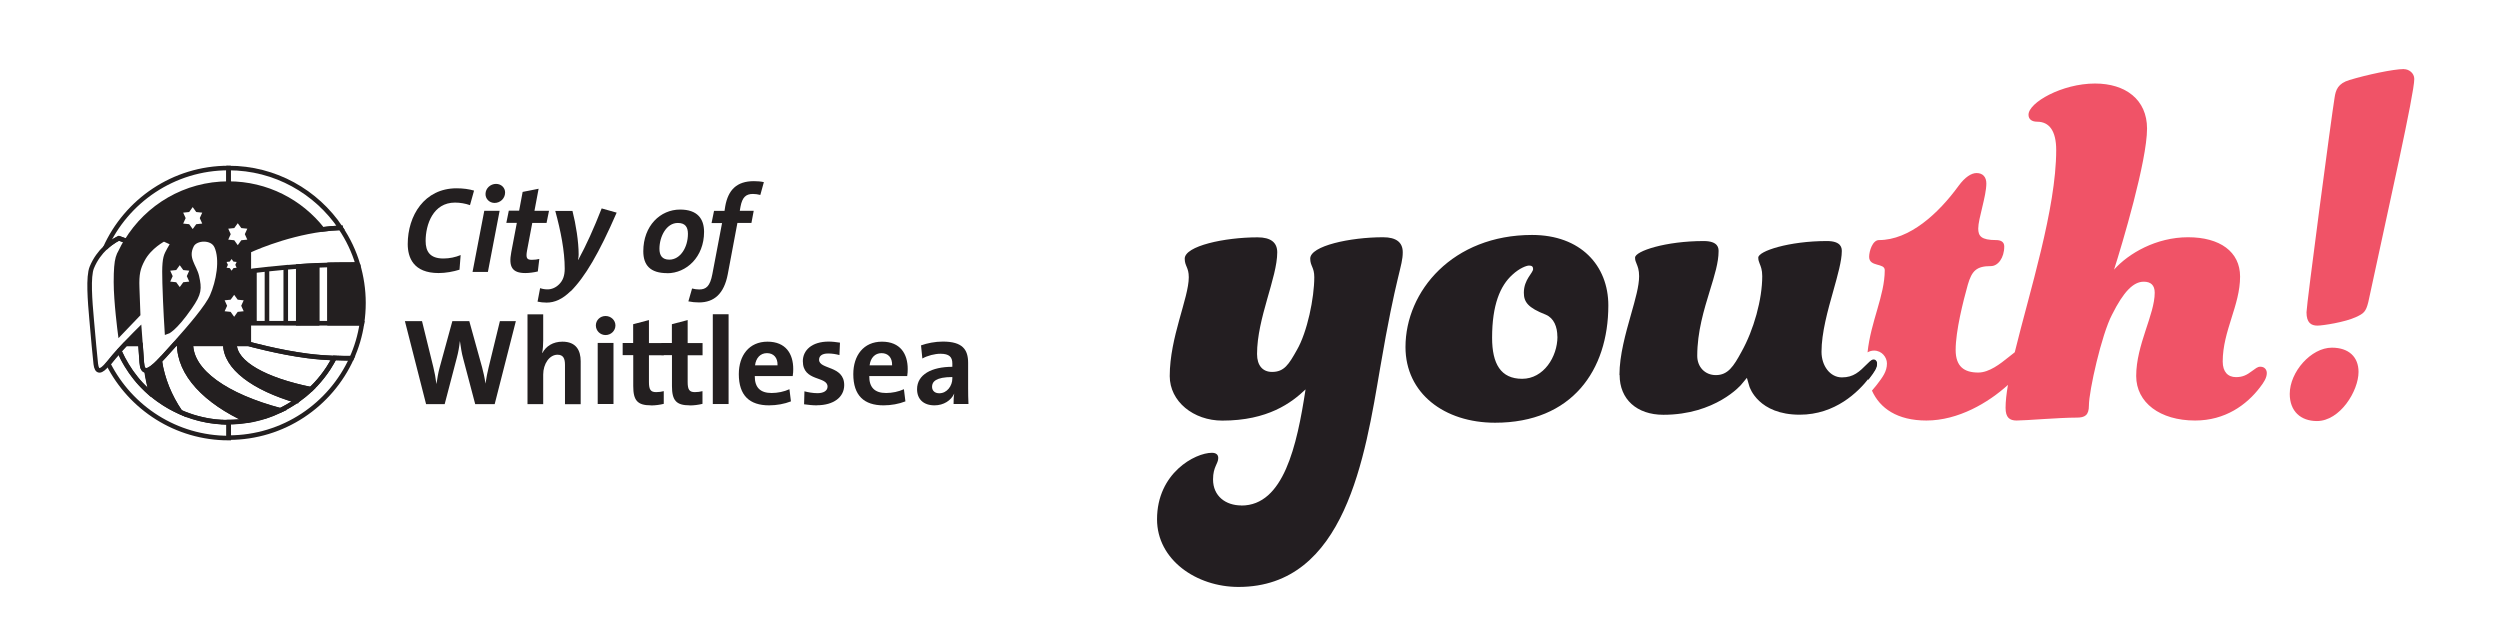 <?xml version="1.0" encoding="UTF-8"?>
<svg id="Layer_1" xmlns="http://www.w3.org/2000/svg" xmlns:xlink="http://www.w3.org/1999/xlink" version="1.1" viewBox="0 0 283.46 70.87">
  <!-- Generator: Adobe Illustrator 29.8.0, SVG Export Plug-In . SVG Version: 2.1.1 Build 160)  -->
  <defs>
    <style>
      .st0, .st1, .st2 {
        fill: none;
      }

      .st3 {
        fill: #f05367;
      }

      .st4 {
        fill: #231f20;
      }

      .st5 {
        clip-path: url(#clippath-1);
      }

      .st1 {
        stroke-linecap: round;
        stroke-linejoin: round;
      }

      .st1, .st2 {
        stroke: #231f20;
        stroke-width: .52px;
      }

      .st6 {
        fill: #231e21;
      }

      .st7 {
        clip-path: url(#clippath);
      }
    </style>
    <clipPath id="clippath">
      <rect class="st0" y="0" width="283.46" height="70.87"/>
    </clipPath>
    <clipPath id="clippath-1">
      <rect class="st0" y="0" width="283.46" height="70.87"/>
    </clipPath>
  </defs>
  <g class="st7">
    <path class="st6" d="M140.75,57.31c-1.77,0-3.21-1.05-3.21-2.95,0-1.44.59-1.77.59-2.43,0-.39-.26-.59-.72-.59-1.9,0-6.22,2.29-6.22,7.54,0,4.59,4.46,7.67,9.24,7.67,12.12,0,14.35-14.81,16.06-24.84,1.83-10.75,2.56-11.47,2.56-13.11,0-1.11-.72-1.7-2.23-1.7-3.74,0-8.26.98-8.26,2.42,0,.85.46.98.46,2.1,0,2.36-.79,6.22-1.97,8.26-.92,1.64-1.44,2.49-2.82,2.49-1.05,0-1.7-.72-1.7-2.03,0-4.06,2.29-8.65,2.29-11.53,0-1.11-.72-1.7-2.23-1.7-3.74,0-8.26.98-8.26,2.42,0,.85.46.98.46,2.1,0,2.36-2.16,6.81-2.16,11.21,0,2.88,2.69,5.05,5.96,5.05,5.18,0,7.86-2.03,9.44-3.54-.98,6.42-2.49,13.17-7.27,13.17M173.71,26.64c-8.98,0-14.35,6.36-14.35,12.71,0,5.24,4.39,8.58,10.16,8.58,8.72,0,12.84-5.96,12.84-13.3,0-4.52-3.14-7.99-8.65-7.99M176.59,38.17c0,2.29-1.57,4.78-4,4.78s-3.41-1.7-3.41-4.65c0-3.74.92-5.9,2.29-7.14.85-.79,1.64-1.05,1.9-1.05.33,0,.46.13.46.39,0,.46-1.05,1.18-1.05,2.69,0,1.05.46,1.7,2.49,2.49.92.39,1.31,1.38,1.31,2.49"/>
    <path class="st3" d="M256.28,41.58c-.33,0-.52.2-.98.52-.52.39-.98.66-1.77.66-.92,0-1.51-.59-1.51-1.77,0-3.47,1.97-6.36,1.97-9.63,0-2.82-2.29-4.46-5.9-4.46s-6.75,1.83-8.39,3.67c.92-2.88,3.74-12.32,3.74-15.99,0-3.28-2.43-5.11-5.9-5.11-3.74,0-7.54,2.16-7.54,3.54,0,.52.39.79.98.79,1.38,0,2.16,1.05,2.16,3.21,0,6.66-3.04,16.12-4.7,22.93-.2.15-.41.33-.67.53-.98.79-2.23,1.77-3.47,1.77-1.57,0-2.56-.66-2.56-2.56,0-2.16.85-5.51,1.38-7.41.46-1.57.98-2.1,2.62-2.1.79,0,1.51-.92,1.51-2.23,0-.52-.39-.72-.92-.72-1.7,0-2.03-.46-2.03-1.31,0-1.11.92-3.67.92-5.11,0-.72-.39-1.18-1.11-1.18-.59,0-1.31.46-2.03,1.44-2.29,3.15-5.57,6.16-9.04,6.16-.72,0-1.11,1.25-1.11,1.9,0,1.18,1.77.66,1.77,1.51,0,2.89-1.58,5.79-1.95,9.32.22-.12.45-.2.74-.2.87,0,1.46.75,1.46,1.46,0,.92-.49,1.55-1.16,2.43-.16.2-.34.42-.54.65.9,2.01,2.88,3.39,6.17,3.39,3.62,0,7.04-2.03,9.25-4.04-.17.99-.27,1.87-.27,2.6,0,1.11.46,1.44,1.25,1.44,1.05,0,4.78-.33,6.82-.33.92,0,1.38-.26,1.38-1.38,0-1.64,1.44-8.06,2.62-10.29,1.31-2.62,2.42-3.74,3.6-3.74.79,0,1.24.39,1.24,1.25,0,2.49-2.1,5.9-2.1,9.44,0,3.01,2.69,5.05,6.68,5.05,3.41,0,5.83-1.77,7.34-3.74.46-.59.79-1.11.79-1.64,0-.39-.26-.72-.72-.72"/>
    <path class="st6" d="M212.46,40.84c-.16,0-.28.05-.73.5-.03.03-.05.05-.08.08,0,.57.06,1.13.18,1.66.02-.03.05-.06.07-.09.63-.82.93-1.24.93-1.76,0-.08-.09-.38-.38-.38"/>
    <path class="st3" d="M264.4,39.42c-2.36,0-4.78,2.75-4.78,5.24,0,1.97,1.24,3.08,3.08,3.08,2.62,0,4.72-3.41,4.72-5.57,0-1.7-1.11-2.75-3.02-2.75"/>
    <path class="st3" d="M272.56,7.83c-1.18,0-4.26.66-6.16,1.24-1.31.39-1.57,1.11-1.7,2.03-.33,1.97-3.18,23.46-3.18,24.31,0,1.18.52,1.51,1.24,1.51.59,0,3.15-.39,4.39-.98.85-.39,1.11-.59,1.38-1.7,2.36-11.01,5.21-23.59,5.21-25.29,0-.65-.59-1.11-1.18-1.11"/>
    <path class="st6" d="M183.64,42.53c0,2.74,1.95,4.5,4.96,4.5,5.9,0,8.8-3.38,8.82-3.41l.65-.78.28.97c.04.13,1.03,3.21,5.71,3.21,4.03,0,6.63-2.58,7.83-4.12.63-.82.93-1.24.93-1.76,0-.08-.09-.38-.38-.38-.16,0-.28.05-.73.5-.89.89-1.54,1.53-2.87,1.53s-2.31-1.3-2.31-2.9c0-2.16.71-4.69,1.34-6.92.49-1.75.96-3.41.96-4.48,0-.32,0-1.16-1.69-1.16-4.29,0-7.78,1.14-7.78,1.88,0,.29.07.45.16.69.13.32.29.71.29,1.41,0,2.63-.95,6.08-2.36,8.59-.89,1.64-1.53,2.63-2.9,2.63-1.23,0-2.11-.92-2.11-2.18,0-2.75.77-5.24,1.44-7.43.53-1.71.98-3.18.98-4.43,0-.32,0-1.16-1.69-1.16-4.3,0-7.78,1.14-7.78,1.88,0,.29.07.45.17.69.13.32.29.71.29,1.41,0,1.1-.42,2.59-.91,4.31-.62,2.19-1.32,4.66-1.32,6.89"/>
    <path class="st2" d="M36.56,26.01c.67-.09,1.36-.15,2.06-.18-2.75-4.09-7.41-6.78-12.71-6.78v1.77c4.32,0,8.17,2.03,10.64,5.18ZM35.78,43.6s.02-.02.03-.03c.51-.55.98-1.14,1.39-1.77.02-.04.05-.07.07-.11.11-.17.21-.34.31-.51.03-.05.06-.11.1-.16.08-.14.15-.27.22-.41-.94-.04-1.98-.11-3.03-.25-3.21-.41-6.67-1.36-6.67-1.36h-1.61c0,2.17,3.47,4.08,8.67,5.13.01-.01.02-.02.03-.03.17-.16.33-.32.49-.49Z"/>
    <path class="st1" d="M16.64,42.01c-.36.05-.52-.28-.56-.89-.04-.59-.1-1.4-.15-2.12h-1.68c-.25.26-.5.52-.74.79.02.05.05.11.07.16.09.2.18.39.28.58.03.06.05.11.08.17.13.24.26.48.41.72,0,0,0,0,0,0,.14.23.29.45.44.68.03.05.06.09.1.14.14.19.28.39.43.57.02.03.04.05.06.08.18.22.36.44.55.64,0,0,0,0,0,0,.18.2.37.39.57.58.03.03.06.06.09.09.2.18.4.36.6.54,0,0,0,0,0,0-.25-.89-.45-1.8-.59-2.72Z"/>
    <path class="st4" d="M18.11,40.93c-.68.7-1.15,1.04-1.47,1.08.14.93.33,1.83.59,2.72,0,0,0,0,0,0,.24.2.48.39.73.57,0,0,.01,0,.02.01.76.55,1.58,1.02,2.45,1.41-1.21-1.79-2.01-3.74-2.32-5.79"/>
    <path class="st2" d="M18.11,40.93c-.68.7-1.15,1.04-1.47,1.08.14.93.33,1.83.59,2.72,0,0,0,0,0,0,.24.2.48.39.73.57,0,0,.01,0,.02.01.76.55,1.58,1.02,2.45,1.41-1.21-1.79-2.01-3.74-2.32-5.79Z"/>
    <path class="st2" d="M20.32,38.99h-.45c-.46.51-.9,1-1.29,1.43-.17.18-.32.35-.47.5.31,2.05,1.11,4,2.32,5.79,1.25.56,2.6.93,4.02,1.09,0,0,.01,0,.02,0,.21.02.42.04.63.05.03,0,.06,0,.09,0,.24.01.48.02.72.02.34,0,.67-.02,1-.04.06,0,.12,0,.17-.01.32-.03.64-.07.96-.12.01,0,.03,0,.04,0-4.77-2.17-7.76-5.27-7.76-8.71Z"/>
    <path class="st4" d="M21.65,38.99h-1.33c0,3.44,2.99,6.54,7.76,8.71.03,0,.06-.01.09-.01.28-.05.56-.1.83-.17.03,0,.05-.01.08-.02.31-.07.61-.16.91-.25,0,0,.02,0,.03,0,.61-.2,1.21-.44,1.78-.71-6.13-1.63-10.16-4.4-10.16-7.53"/>
    <path class="st2" d="M21.65,38.99h-1.33c0,3.44,2.99,6.54,7.76,8.71.03,0,.06-.01.09-.01.28-.05.56-.1.83-.17.03,0,.05-.01.08-.02.31-.07.61-.16.91-.25,0,0,.02,0,.03,0,.61-.2,1.21-.44,1.78-.71-6.13-1.63-10.16-4.4-10.16-7.53Z"/>
    <path class="st2" d="M25.55,38.99h-3.91c0,3.14,4.03,5.9,10.16,7.53.62-.3,1.22-.65,1.79-1.04.02-.02.05-.03.07-.05-4.91-1.43-8.11-3.78-8.11-6.44Z"/>
    <path class="st4" d="M33.67,45.43s.03-.02.05-.03c.24-.17.47-.35.7-.53.06-.05.12-.1.17-.14.21-.17.41-.35.6-.53.02-.02.05-.04.07-.06-5.2-1.06-8.67-2.96-8.67-5.13h-1.04c0,2.66,3.21,5.01,8.11,6.44"/>
    <path class="st2" d="M33.67,45.43s.03-.02.05-.03c.24-.17.47-.35.7-.53.06-.05.12-.1.17-.14.21-.17.41-.35.6-.53.02-.02.05-.04.07-.06-5.2-1.06-8.67-2.96-8.67-5.13h-1.04c0,2.66,3.21,5.01,8.11,6.44Z"/>
    <path class="st4" d="M20.38,30.07l.4.55.68.07-.28.62.28.62-.68.07-.4.55-.4-.55-.68-.07.28-.62-.28-.62.68-.07.4-.55ZM20.77,24.11l.68-.07.4-.56.4.56.68.07-.28.62.28.62-.68.07-.4.55-.4-.55-.68-.07.28-.62-.28-.62ZM25.47,34.05l.68-.07.4-.55.4.55.68.07-.28.62.28.62-.68.07-.4.56-.4-.56-.68-.07.28-.62-.28-.62ZM25.69,29.7l.36-.04.21-.29.21.29.36.04-.15.33.15.33-.36.04-.21.29-.21-.29-.36-.04.15-.33-.15-.33ZM25.88,25.93l.68-.07.4-.55.4.55.68.07-.28.62.28.62-.68.07-.4.56-.4-.56-.68-.07.28-.62-.28-.62ZM14.34,27.34l.1.04s-.32.53-.71,1.11c-.02.02-.03.05-.04.07-.11.23-.21.46-.3.69-.15.54-.22,1.33-.22,2.75,0,2.23.47,5.79.47,5.79l2.04-2.13s-.04-1.17-.11-3.01c-.06-1.56.11-2.25.62-3.2.8-1.5,2.41-2.32,2.41-2.32l1.03.47s-.36.56-.65,1.15c-.28.55-.35,1.35-.29,3.35.09,2.81.26,5.56.26,5.56,0,0,.81-.25,2.61-2.83,1.09-1.57,1.09-2.08.78-3.46-.26-1.17-1.35-2.08-.57-3.56.45-.84,2.29-.94,2.79.12.73,1.56.21,4.12-.47,5.67-.53,1.22-2.49,3.51-4.2,5.42h8.34v-2.34h.64v-5.97c-.41.05-.64.08-.64.08v-2.34s3.78-1.81,8.35-2.42c-2.48-3.15-6.32-5.18-10.64-5.18-4.91,0-9.2,2.61-11.57,6.52"/>
    <path class="st2" d="M25.19,47.86s-.06,0-.09,0c-.21-.01-.42-.03-.63-.05,0,0-.01,0-.02,0-2.4-.26-4.61-1.15-6.47-2.49,0,0-.01,0-.01-.01-.25-.18-.5-.37-.74-.57,0,0,0,0,0,0,0,0,0,0,0,0-.21-.17-.41-.35-.6-.54-.03-.03-.06-.06-.09-.09-.19-.19-.38-.38-.57-.58,0,0,0,0,0,0-.19-.21-.38-.42-.55-.64-.02-.03-.04-.05-.06-.08-.15-.19-.29-.38-.43-.57-.03-.05-.07-.09-.1-.14-.15-.22-.3-.45-.44-.68h0c-.14-.23-.28-.47-.41-.72-.03-.06-.06-.11-.09-.17-.1-.19-.19-.38-.28-.58-.02-.05-.05-.1-.07-.16-.41.44-.78.88-1.05,1.23-.07.1-.14.17-.21.25,2.52,4.98,7.69,8.4,13.65,8.4v-1.77c-.24,0-.48,0-.72-.02ZM14.34,27.34c2.37-3.91,6.67-6.52,11.57-6.52v-1.77c-6.23,0-11.59,3.73-13.98,9.07.81-.78,1.56-1.1,1.56-1.1l.84.31Z"/>
    <path class="st4" d="M14.26,38.99h1.68c-.06-.87-.12-1.59-.12-1.59,0,0-.74.72-1.56,1.59"/>
    <path class="st2" d="M37.91,40.6c-.07.14-.15.28-.23.41-.03.05-.06.11-.09.16-.1.17-.21.34-.31.51-.02.03-.04.07-.07.11-.42.63-.88,1.22-1.39,1.77-.01.01-.02.02-.03.03-.16.17-.32.33-.49.49-.01.01-.02.02-.03.03-.02.02-.05.04-.07.06-.2.18-.4.36-.6.53-.06.05-.12.1-.17.14-.23.18-.46.36-.7.53-.02.01-.03.02-.05.04-.02.02-.05.03-.08.05-1.09.75-2.29,1.35-3.57,1.76,0,0-.02,0-.03,0-.3.09-.6.18-.91.25-.03,0-.05.01-.08.02-.27.06-.55.12-.83.17-.03,0-.06.01-.08.02-.01,0-.03,0-.04,0-.32.05-.64.09-.96.12-.06,0-.12,0-.17.01-.33.02-.66.04-1,.04v1.77c6.21,0,11.55-3.7,13.95-9.01-.54,0-1.21-.01-1.95-.04ZM24.54,27.91c-.49-1.06-2.34-.96-2.79-.12-.78,1.47.31,2.39.57,3.56.3,1.38.31,1.89-.78,3.46-1.79,2.59-2.61,2.83-2.61,2.83,0,0-.18-2.75-.26-5.56-.06-2,.01-2.79.29-3.35.29-.58.65-1.15.65-1.15l-1.03-.47s-1.62.82-2.41,2.32c-.51.95-.68,1.65-.62,3.2.07,1.84.11,3.01.11,3.01l-2.04,2.13s-.47-3.56-.47-5.79c0-1.41.07-2.21.22-2.75.08-.28.18-.49.3-.69.2-.42.42-.83.65-1.22l-.84-.31s-.75.32-1.56,1.1c-.54.52-1.11,1.24-1.51,2.21-.43,1.05-.21,3.79-.02,5.92.19,2.13.36,4.1.47,5.03.12.97.55.97,1.38-.03.07-.08.13-.16.21-.25.27-.35.65-.78,1.05-1.23,0-.01,0-.02-.01-.03,0,0,.01.02.01.03.24-.26.49-.53.74-.79.82-.86,1.56-1.59,1.56-1.59,0,0,.05.72.12,1.59.05.72.11,1.53.15,2.12.04.61.2.94.56.89.31-.04.78-.38,1.47-1.08.15-.15.3-.31.47-.5.39-.43.83-.92,1.29-1.43,1.71-1.91,3.67-4.19,4.2-5.42.68-1.55,1.2-4.12.47-5.67Z"/>
    <path class="st4" d="M40.57,29.98c-.44.01-.87.02-1.19.02-.22,0-.44,0-.66,0-.45,0-.91,0-1.35.02v6.63h3.67c.11-.75.17-1.52.17-2.3,0-1.52-.23-2.99-.64-4.38"/>
    <path class="st2" d="M40.57,29.98c-.44.01-.87.02-1.19.02-.22,0-.44,0-.66,0-.45,0-.91,0-1.35.02v6.63h3.67c.11-.75.17-1.52.17-2.3,0-1.52-.23-2.99-.64-4.38Z"/>
    <path class="st4" d="M33.82,30.21v6.45h2.13v-6.57c-.74.03-1.45.08-2.13.12"/>
    <path class="st2" d="M33.82,30.21v6.45h2.13v-6.57c-.74.03-1.45.08-2.13.12Z"/>
    <path class="st2" d="M28.21,36.65v2.34s3.47.96,6.67,1.36c1.05.13,2.09.21,3.03.25.01-.02.03-.05.04-.07-.01.02-.02.05-.04.07.74.03,1.41.04,1.95.05.57-1.25.97-2.59,1.18-4h-12.83ZM38.62,25.83c-.7.03-1.39.09-2.06.18-4.56.61-8.35,2.42-8.35,2.42v2.34s.23-.03.64-.08c.35-.04.83-.1,1.42-.16.61-.07,1.33-.14,2.13-.21.45-.04.92-.08,1.42-.11.68-.05,1.39-.09,2.13-.12.46-.02.94-.04,1.42-.05.44-.01.9-.02,1.36-.02.22,0,.44,0,.66,0,.32,0,.75,0,1.19-.02-.44-1.49-1.11-2.89-1.96-4.15ZM35.95,30.08v6.57h1.42v-6.62c-.48.01-.96.03-1.42.05ZM32.4,30.32v6.34h1.42v-6.45c-.5.03-.97.07-1.42.11ZM30.27,30.52c-.59.06-1.07.12-1.42.16v5.97h1.42v-6.13ZM30.27,30.52v6.13h2.13v-6.34c-.8.07-1.52.14-2.13.21Z"/>
    <path class="st4" d="M53.29,23.26c-.54-.19-1.14-.29-1.7-.29-2.48,0-3.33,2.48-3.33,4.35,0,1.2.49,1.99,2.02,1.99.7,0,1.37-.15,1.95-.39l-.13,1.66c-.71.22-1.56.38-2.37.38-2.86,0-3.5-1.76-3.5-3.29,0-3.21,1.88-6.32,5.54-6.32.77,0,1.42.1,1.98.26l-.46,1.65Z"/>
    <path class="st4" d="M56.08,23.01c-.61,0-1.05-.49-1.03-1.03.01-.64.57-1.13,1.19-1.13s1.05.47,1.03,1c-.01.67-.57,1.16-1.19,1.16M55.32,30.83h-1.74l1.33-6.93h1.74l-1.33,6.93Z"/>
    <path class="st4" d="M61.98,25.28h-1.63l-.59,3.12c-.15.84-.04,1.06.53,1.06.35,0,.61-.04.86-.1l-.17,1.42c-.46.11-.99.18-1.42.18-1.49,0-1.91-.71-1.59-2.37l.63-3.32h-1.19l.28-1.38h1.17l.4-2.13,1.81-.36-.47,2.5h1.65l-.28,1.38Z"/>
    <path class="st4" d="M64.7,33.01c-.92.91-1.81,1.3-2.72,1.3-.35,0-.74-.04-1.03-.11l.29-1.53c.27.1.56.14.85.14.45,0,.92-.19,1.3-.57.42-.42.64-.94.64-1.78,0-1.98-.45-4.27-1.07-6.54h1.95c.39,1.52.7,3.49.7,4.95,0,.18-.03.41-.07.59h.03c.92-1.7,1.74-3.51,2.65-5.83l1.7.48c-2.01,4.62-3.58,7.28-5.22,8.93"/>
    <path class="st4" d="M76.85,25.28c-1.3,0-2.08,1.55-2.08,2.93,0,.75.31,1.23,1.12,1.23,1.24,0,2.11-1.38,2.11-2.93,0-.79-.33-1.23-1.14-1.23M75.65,30.97c-1.94,0-2.71-.92-2.71-2.48,0-2.9,1.94-4.73,4.17-4.73,1.98,0,2.72,1.06,2.72,2.53,0,2.86-2.01,4.69-4.18,4.69"/>
    <path class="st4" d="M86.19,22.1c-.25-.07-.57-.11-.82-.11-.81,0-1.21.39-1.41,1.45l-.08.46h1.58l-.26,1.38h-1.59l-1.09,5.8c-.42,2.23-1.55,3.21-3.26,3.21-.4,0-.82-.04-1.21-.12l.42-1.46c.25.07.57.11.81.11.78,0,1.23-.36,1.49-1.74l1.1-5.79h-1.19l.28-1.38h1.19l.08-.52c.33-1.85,1.3-2.85,3.25-2.85.39,0,.77.03,1.13.11l-.4,1.45Z"/>
    <path class="st4" d="M56.11,45.82h-2.23l-1.37-5.19c-.17-.6-.26-1.27-.36-1.94h-.01c-.07.66-.18,1.27-.35,1.9l-1.37,5.23h-2.11l-2.4-9.41h1.94l1.28,5.2c.15.61.27,1.25.35,1.91h.01c.1-.63.19-1.25.36-1.85l1.44-5.26h1.92l1.45,5.23c.14.52.29,1.17.38,1.83h.01c.1-.66.21-1.24.35-1.8l1.28-5.26h1.81l-2.4,9.41Z"/>
    <path class="st4" d="M64.06,45.82v-4.44c0-.73-.19-1.16-.85-1.16-.91,0-1.62,1.03-1.62,2.25v3.35h-1.78v-10.18h1.78v2.97c0,.42-.03,1-.12,1.41h.03c.41-.77,1.2-1.28,2.27-1.28,1.56,0,2.07,1,2.07,2.22v4.87h-1.77Z"/>
    <path class="st4" d="M67.77,38.88h1.79v6.93h-1.79v-6.93ZM68.66,37.99c-.61,0-1.1-.49-1.1-1.09s.49-1.07,1.1-1.07,1.12.47,1.12,1.07-.5,1.09-1.12,1.09"/>
    <path class="st4" d="M73.81,45.96c-1.54,0-2.01-.56-2.01-2.18v-3.51h-1.2v-1.38h1.19v-2.13l1.79-.47v2.61h1.69v1.38h-1.69v3.04c0,.89.21,1.14.82,1.14.29,0,.61-.04.86-.11v1.44c-.45.11-.96.18-1.45.18"/>
    <path class="st4" d="M78.2,45.96c-1.53,0-2.01-.56-2.01-2.18v-3.51h-1.2v-1.38h1.19v-2.13l1.79-.47v2.61h1.69v1.38h-1.69v3.04c0,.89.21,1.14.82,1.14.29,0,.61-.04.86-.11v1.44c-.45.11-.96.18-1.45.18"/>
  </g>
  <rect class="st4" x="80.82" y="35.63" width="1.79" height="10.18"/>
  <g class="st5">
    <path class="st4" d="M86.96,40.04c-.74,0-1.25.54-1.35,1.38h2.55c.03-.87-.45-1.38-1.2-1.38M89.88,42.64h-4.3c-.01,1.3.63,1.92,1.91,1.92.68,0,1.42-.15,2.02-.43l.17,1.38c-.74.29-1.62.45-2.48.45-2.2,0-3.43-1.1-3.43-3.54,0-2.12,1.17-3.68,3.25-3.68s2.92,1.38,2.92,3.1c0,.24-.01.52-.06.81"/>
    <path class="st4" d="M92.62,45.96c-.5,0-1-.06-1.45-.12l.04-1.47c.43.11.96.21,1.49.21.68,0,1.13-.28,1.13-.74,0-1.23-2.8-.53-2.8-2.89,0-1.21.99-2.22,2.94-2.22.41,0,.85.06,1.27.12l-.06,1.41c-.39-.11-.85-.18-1.28-.18-.7,0-1.03.28-1.03.71,0,1.13,2.85.63,2.85,2.87,0,1.37-1.2,2.29-3.1,2.29"/>
    <path class="st4" d="M99.95,40.04c-.74,0-1.25.54-1.35,1.38h2.55c.03-.87-.45-1.38-1.2-1.38M102.86,42.64h-4.3c-.01,1.3.63,1.92,1.91,1.92.68,0,1.42-.15,2.02-.43l.17,1.38c-.74.29-1.62.45-2.48.45-2.2,0-3.43-1.1-3.43-3.54,0-2.12,1.17-3.68,3.25-3.68s2.92,1.38,2.92,3.1c0,.24-.01.52-.06.81"/>
    <path class="st4" d="M107.98,42.75c-1.88,0-2.3.54-2.3,1.1,0,.45.31.74.82.74.88,0,1.48-.84,1.48-1.68v-.17ZM108.12,45.82c0-.41.01-.81.07-1.17v-.02c-.35.78-1.2,1.33-2.23,1.33-1.26,0-1.98-.71-1.98-1.83,0-1.66,1.65-2.54,4-2.54v-.38c0-.73-.35-1.1-1.35-1.1-.63,0-1.47.21-2.05.54l-.15-1.49c.7-.25,1.59-.43,2.48-.43,2.23,0,2.86.91,2.86,2.41v2.89c0,.56.01,1.21.04,1.78h-1.69Z"/>
  </g>
</svg>